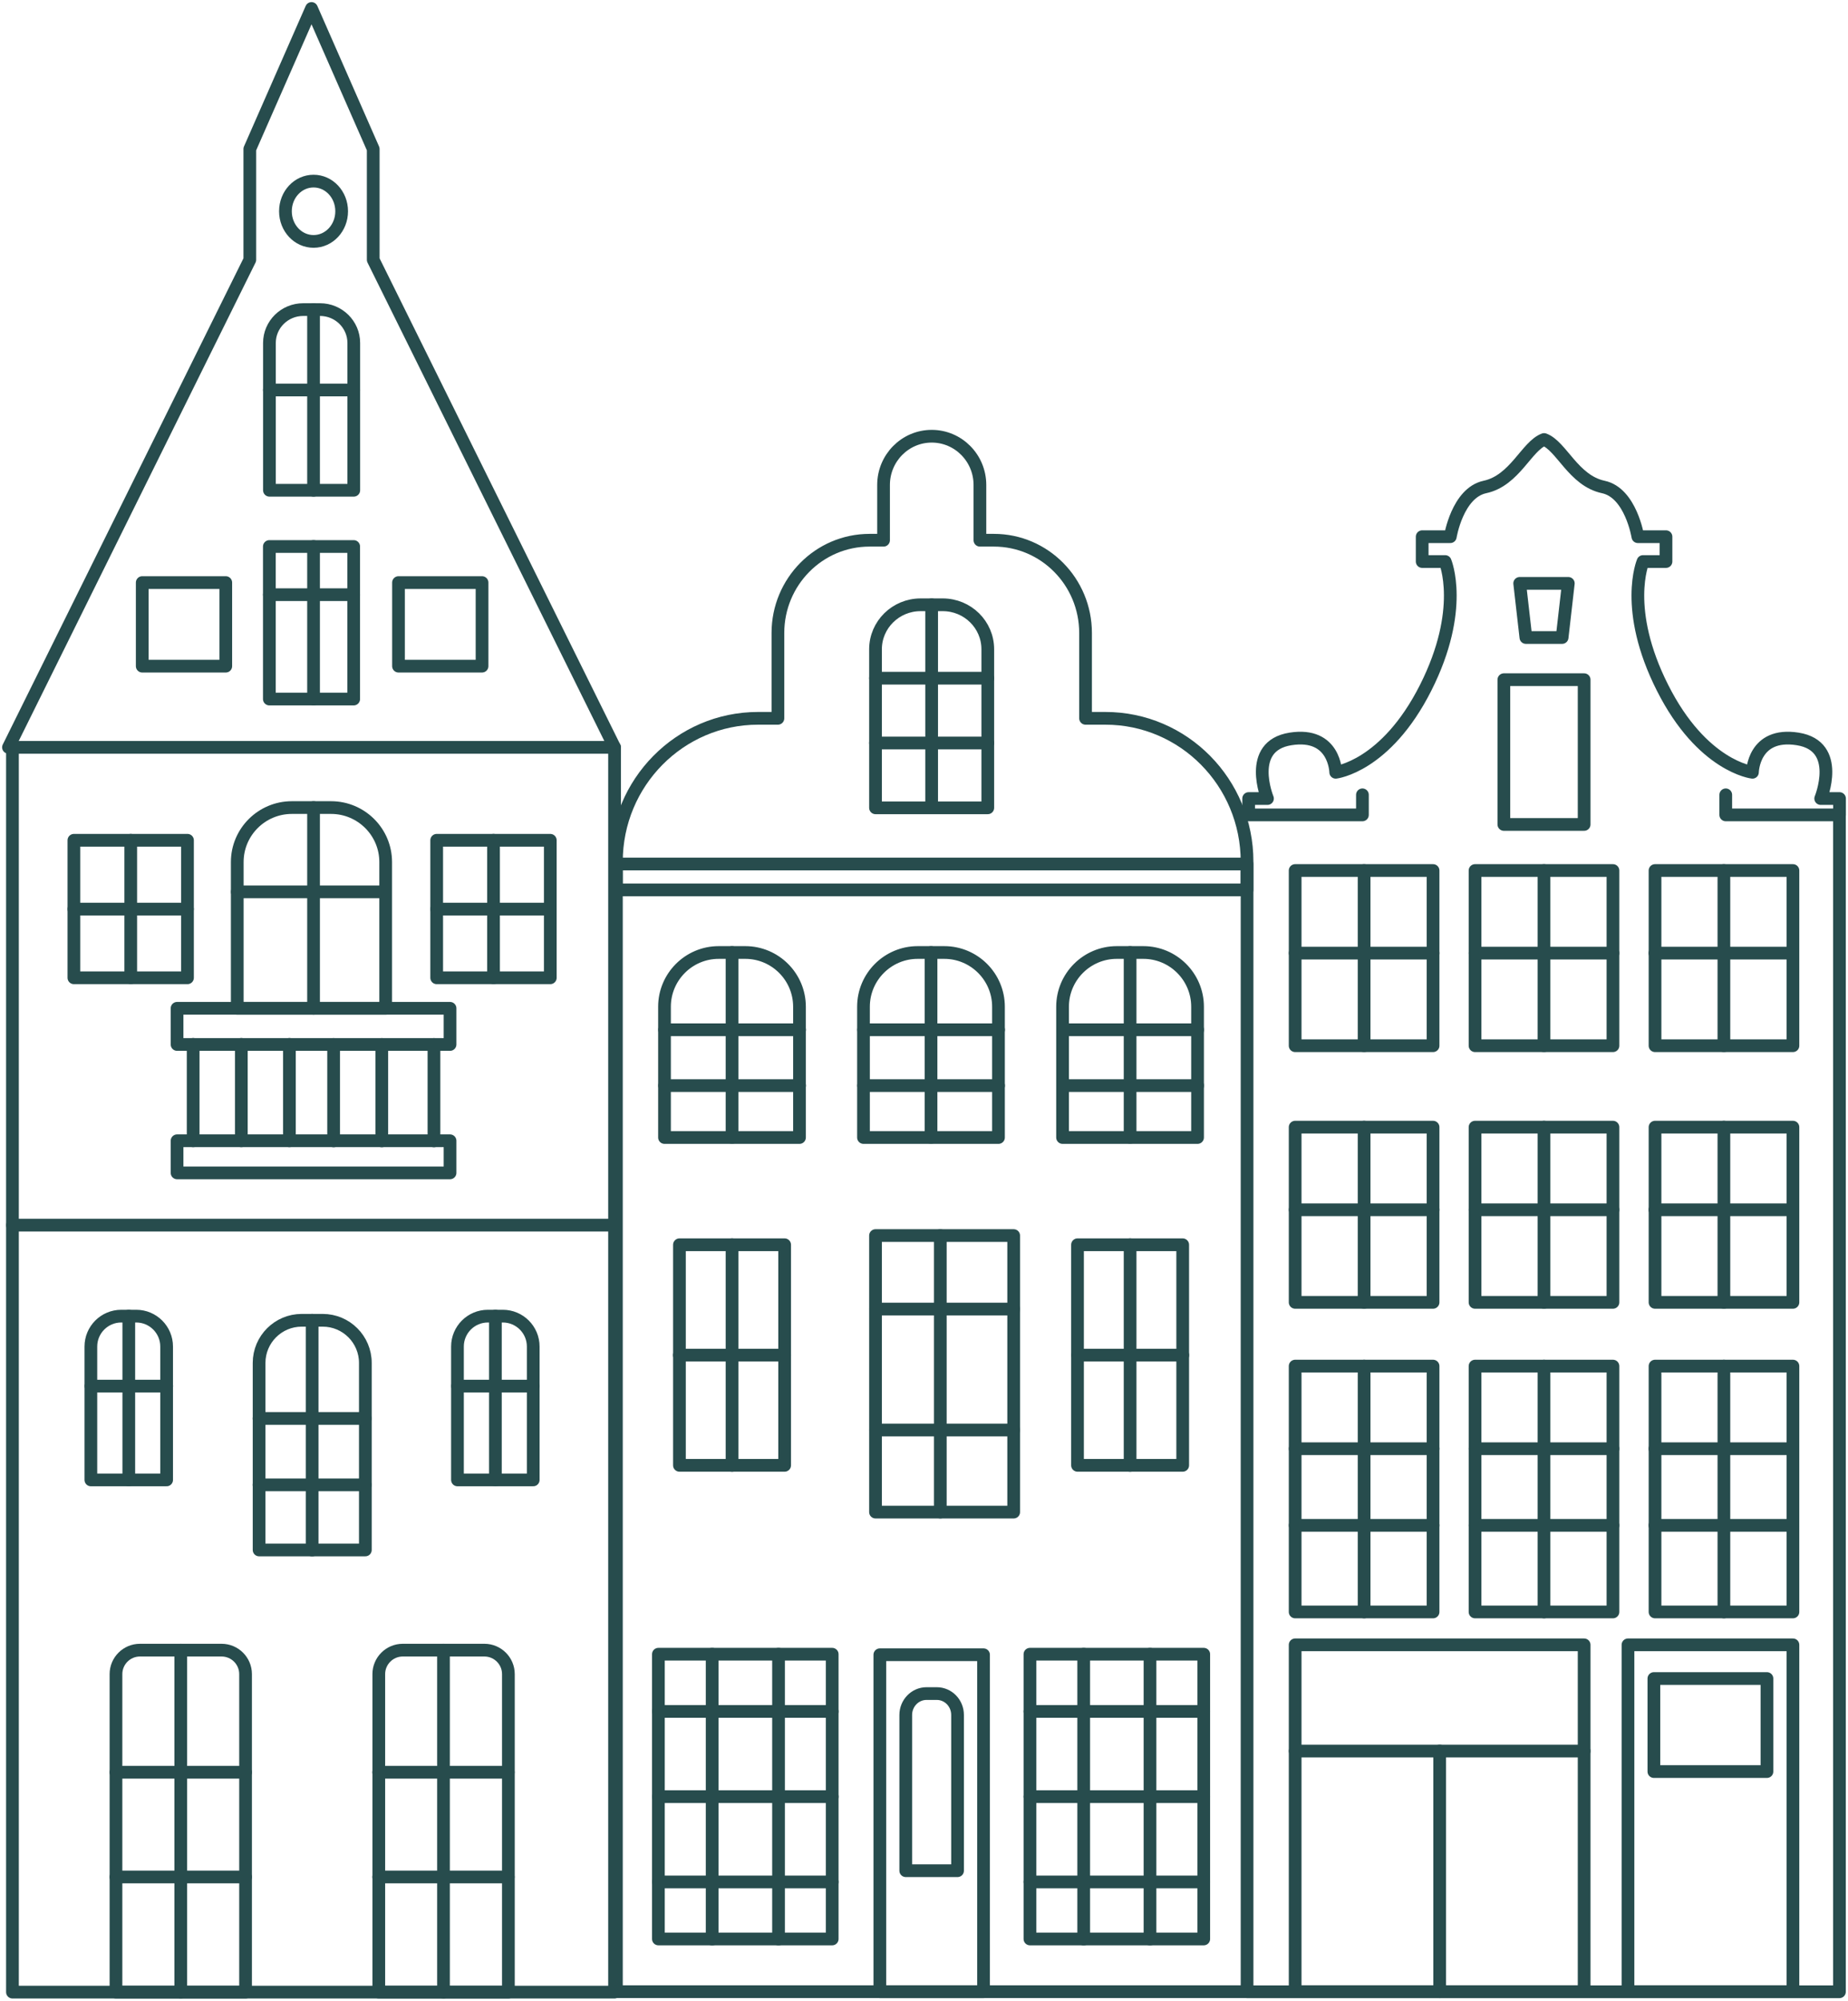 <svg width="218" height="236" viewBox="0 0 218 236" fill="none" xmlns="http://www.w3.org/2000/svg">
<g id="Amsterdam">
<path id="Vector" d="M89.421 84.707H91.767V74.644C91.767 68.606 96.606 63.705 102.581 63.705H104.229V57.187C104.229 54.017 106.774 51.441 109.912 51.441C113.051 51.441 115.596 54.017 115.596 57.187V63.705H117.244C123.219 63.705 128.058 68.606 128.058 74.644V84.707H130.404C139.633 84.707 147.11 92.278 147.11 101.612V234.864H72.715V101.612C72.715 92.278 80.202 84.707 89.421 84.707Z" stroke="#274C4D" stroke-width="1.5" stroke-linecap="round" stroke-linejoin="round"/>
<path id="Vector_2" d="M72.704 101.883H147.1V104.938H72.704V101.883Z" stroke="#274C4D" stroke-width="1.5" stroke-linecap="round" stroke-linejoin="round"/>
<path id="Vector_3" d="M134.888 112.321H131.739C128.214 112.321 125.346 115.189 125.346 118.714V134.137H141.27V118.714C141.27 115.189 138.402 112.321 134.878 112.321H134.888Z" stroke="#274C4D" stroke-width="1.5" stroke-linecap="round" stroke-linejoin="round"/>
<path id="Vector_4" d="M133.313 112.321V134.127" stroke="#274C4D" stroke-width="1.5" stroke-linecap="round" stroke-linejoin="round"/>
<path id="Vector_5" d="M141.281 128.016H125.357" stroke="#274C4D" stroke-width="1.5" stroke-linecap="round" stroke-linejoin="round"/>
<path id="Vector_6" d="M141.281 121.436H125.357" stroke="#274C4D" stroke-width="1.5" stroke-linecap="round" stroke-linejoin="round"/>
<path id="Vector_7" d="M111.404 112.321H108.254C104.73 112.321 101.862 115.189 101.862 118.714V134.137H117.786V118.714C117.786 115.189 114.918 112.321 111.393 112.321H111.404Z" stroke="#274C4D" stroke-width="1.5" stroke-linecap="round" stroke-linejoin="round"/>
<path id="Vector_8" d="M109.829 112.321V134.127" stroke="#274C4D" stroke-width="1.5" stroke-linecap="round" stroke-linejoin="round"/>
<path id="Vector_9" d="M117.796 128.016H101.872" stroke="#274C4D" stroke-width="1.5" stroke-linecap="round" stroke-linejoin="round"/>
<path id="Vector_10" d="M117.796 121.436H101.872" stroke="#274C4D" stroke-width="1.5" stroke-linecap="round" stroke-linejoin="round"/>
<path id="Vector_11" d="M87.93 112.321H84.78C81.256 112.321 78.388 115.189 78.388 118.714V134.137H94.312V118.714C94.312 115.189 91.444 112.321 87.919 112.321H87.93Z" stroke="#274C4D" stroke-width="1.5" stroke-linecap="round" stroke-linejoin="round"/>
<path id="Vector_12" d="M86.355 112.321V134.127" stroke="#274C4D" stroke-width="1.5" stroke-linecap="round" stroke-linejoin="round"/>
<path id="Vector_13" d="M94.322 128.016H78.398" stroke="#274C4D" stroke-width="1.5" stroke-linecap="round" stroke-linejoin="round"/>
<path id="Vector_14" d="M94.322 121.436H78.398" stroke="#274C4D" stroke-width="1.5" stroke-linecap="round" stroke-linejoin="round"/>
<path id="Vector_15" d="M111.216 71.318H108.599C105.668 71.318 103.28 73.664 103.28 76.563V95.261H116.524V76.563C116.524 73.664 114.146 71.318 111.206 71.318H111.216Z" stroke="#274C4D" stroke-width="1.5" stroke-linecap="round" stroke-linejoin="round"/>
<path id="Vector_16" d="M109.902 95.261V71.318" stroke="#274C4D" stroke-width="1.5" stroke-linecap="round" stroke-linejoin="round"/>
<path id="Vector_17" d="M116.524 87.617H103.28" stroke="#274C4D" stroke-width="1.5" stroke-linecap="round" stroke-linejoin="round"/>
<path id="Vector_18" d="M116.524 79.973H103.28" stroke="#274C4D" stroke-width="1.5" stroke-linecap="round" stroke-linejoin="round"/>
<path id="Vector_19" d="M103.28 145.702H119.579V178.311H103.28V145.702Z" stroke="#274C4D" stroke-width="1.5" stroke-linecap="round" stroke-linejoin="round"/>
<path id="Vector_20" d="M110.924 178.311V145.702" stroke="#274C4D" stroke-width="1.5" stroke-linecap="round" stroke-linejoin="round"/>
<path id="Vector_21" d="M119.59 154.368H103.291" stroke="#274C4D" stroke-width="1.5" stroke-linecap="round" stroke-linejoin="round"/>
<path id="Vector_22" d="M127.109 146.787H139.518V172.795H127.109V146.787Z" stroke="#274C4D" stroke-width="1.5" stroke-linecap="round" stroke-linejoin="round"/>
<path id="Vector_23" d="M133.313 172.805V146.787" stroke="#274C4D" stroke-width="1.5" stroke-linecap="round" stroke-linejoin="round"/>
<path id="Vector_24" d="M139.529 159.801H127.119" stroke="#274C4D" stroke-width="1.5" stroke-linecap="round" stroke-linejoin="round"/>
<path id="Vector_25" d="M80.15 146.787H92.56V172.795H80.15V146.787Z" stroke="#274C4D" stroke-width="1.5" stroke-linecap="round" stroke-linejoin="round"/>
<path id="Vector_26" d="M86.355 172.805V146.787" stroke="#274C4D" stroke-width="1.5" stroke-linecap="round" stroke-linejoin="round"/>
<path id="Vector_27" d="M92.56 159.801H80.14" stroke="#274C4D" stroke-width="1.5" stroke-linecap="round" stroke-linejoin="round"/>
<path id="Vector_28" d="M119.59 168.634H103.291" stroke="#274C4D" stroke-width="1.5" stroke-linecap="round" stroke-linejoin="round"/>
<path id="Vector_29" d="M121.498 195.069H142V228.648H121.498V195.069Z" stroke="#274C4D" stroke-width="1.5" stroke-linecap="round" stroke-linejoin="round"/>
<path id="Vector_30" d="M135.66 195.069V228.659" stroke="#274C4D" stroke-width="1.5" stroke-linecap="round" stroke-linejoin="round"/>
<path id="Vector_31" d="M127.839 195.069V228.659" stroke="#274C4D" stroke-width="1.5" stroke-linecap="round" stroke-linejoin="round"/>
<path id="Vector_32" d="M142 201.817H121.498" stroke="#274C4D" stroke-width="1.5" stroke-linecap="round" stroke-linejoin="round"/>
<path id="Vector_33" d="M142 211.869H121.498" stroke="#274C4D" stroke-width="1.5" stroke-linecap="round" stroke-linejoin="round"/>
<path id="Vector_34" d="M142 221.922H121.498" stroke="#274C4D" stroke-width="1.5" stroke-linecap="round" stroke-linejoin="round"/>
<path id="Vector_35" d="M77.668 195.069H98.17V228.648H77.668V195.069Z" stroke="#274C4D" stroke-width="1.5" stroke-linecap="round" stroke-linejoin="round"/>
<path id="Vector_36" d="M91.84 195.069V228.659" stroke="#274C4D" stroke-width="1.5" stroke-linecap="round" stroke-linejoin="round"/>
<path id="Vector_37" d="M84.009 195.069V228.659" stroke="#274C4D" stroke-width="1.5" stroke-linecap="round" stroke-linejoin="round"/>
<path id="Vector_38" d="M98.17 201.817H77.668" stroke="#274C4D" stroke-width="1.5" stroke-linecap="round" stroke-linejoin="round"/>
<path id="Vector_39" d="M98.17 211.869H77.668" stroke="#274C4D" stroke-width="1.5" stroke-linecap="round" stroke-linejoin="round"/>
<path id="Vector_40" d="M98.17 221.922H77.668" stroke="#274C4D" stroke-width="1.5" stroke-linecap="round" stroke-linejoin="round"/>
<path id="Vector_41" d="M103.791 195.132H116.023V234.874H103.791V195.132Z" stroke="#274C4D" stroke-width="1.5" stroke-linecap="round" stroke-linejoin="round"/>
<path id="Vector_42" d="M110.507 199.71H109.297C107.942 199.71 106.847 200.847 106.847 202.234V220.598H112.958V202.234C112.958 200.836 111.863 199.71 110.507 199.71Z" stroke="#274C4D" stroke-width="1.5" stroke-linecap="round" stroke-linejoin="round"/>
<path id="Vector_43" d="M1 88.128L29.469 30.637V17.57L36.748 1L44.027 17.57V30.637L72.496 88.128" stroke="#274C4D" stroke-width="1.5" stroke-linecap="round" stroke-linejoin="round"/>
<path id="Vector_44" d="M1.469 88.128H72.496V234.916H1.469V88.128Z" stroke="#274C4D" stroke-width="1.5" stroke-linecap="round" stroke-linejoin="round"/>
<path id="Vector_45" d="M47.009 68.7H56.864V78.555H47.009V68.7Z" stroke="#274C4D" stroke-width="1.5" stroke-linecap="round" stroke-linejoin="round"/>
<path id="Vector_46" d="M16.778 68.7H26.633V78.555H16.778V68.7Z" stroke="#274C4D" stroke-width="1.5" stroke-linecap="round" stroke-linejoin="round"/>
<path id="Vector_47" d="M31.774 64.445H41.722V82.434H31.774V64.445Z" stroke="#274C4D" stroke-width="1.5" stroke-linecap="round" stroke-linejoin="round"/>
<path id="Vector_48" d="M37.728 36.508H35.768C33.567 36.508 31.784 38.271 31.784 40.44V57.813H41.733V40.44C41.733 38.271 39.95 36.508 37.749 36.508H37.728Z" stroke="#274C4D" stroke-width="1.5" stroke-linecap="round" stroke-linejoin="round"/>
<path id="Vector_49" d="M36.988 36.508V57.813" stroke="#274C4D" stroke-width="1.5" stroke-linecap="round" stroke-linejoin="round"/>
<path id="Vector_50" d="M41.722 45.987H31.774" stroke="#274C4D" stroke-width="1.5" stroke-linecap="round" stroke-linejoin="round"/>
<path id="Vector_51" d="M36.988 64.445V82.434" stroke="#274C4D" stroke-width="1.5" stroke-linecap="round" stroke-linejoin="round"/>
<path id="Vector_52" d="M41.722 70.129H31.774" stroke="#274C4D" stroke-width="1.5" stroke-linecap="round" stroke-linejoin="round"/>
<path id="Vector_53" d="M51.514 99.088H64.915V115.304H51.514V99.088Z" stroke="#274C4D" stroke-width="1.5" stroke-linecap="round" stroke-linejoin="round"/>
<path id="Vector_54" d="M58.22 99.088V115.304" stroke="#274C4D" stroke-width="1.5" stroke-linecap="round" stroke-linejoin="round"/>
<path id="Vector_55" d="M64.915 107.201H51.514" stroke="#274C4D" stroke-width="1.5" stroke-linecap="round" stroke-linejoin="round"/>
<path id="Vector_56" d="M8.717 99.088H22.117V115.304H8.717V99.088Z" stroke="#274C4D" stroke-width="1.5" stroke-linecap="round" stroke-linejoin="round"/>
<path id="Vector_57" d="M15.422 99.088V115.304" stroke="#274C4D" stroke-width="1.5" stroke-linecap="round" stroke-linejoin="round"/>
<path id="Vector_58" d="M22.117 107.201H8.717" stroke="#274C4D" stroke-width="1.5" stroke-linecap="round" stroke-linejoin="round"/>
<path id="Vector_59" d="M36.988 28.468C35.153 28.468 33.672 26.883 33.672 24.912C33.672 22.941 35.153 21.356 36.988 21.356C38.823 21.356 40.304 22.941 40.304 24.912C40.304 26.883 38.823 28.468 36.988 28.468Z" stroke="#274C4D" stroke-width="1.5" stroke-linecap="round" stroke-linejoin="round"/>
<path id="Vector_60" d="M20.887 118.902H53.089V123.167H20.887V118.902Z" stroke="#274C4D" stroke-width="1.5" stroke-linecap="round" stroke-linejoin="round"/>
<path id="Vector_61" d="M27.988 118.902V101.653C27.988 98.108 30.877 95.23 34.433 95.23H39.053C42.609 95.23 45.497 98.108 45.497 101.653V118.902H27.978H27.988Z" stroke="#274C4D" stroke-width="1.5" stroke-linecap="round" stroke-linejoin="round"/>
<path id="Vector_62" d="M36.988 118.902V95.23" stroke="#274C4D" stroke-width="1.5" stroke-linecap="round" stroke-linejoin="round"/>
<path id="Vector_63" d="M45.038 105.168H27.988" stroke="#274C4D" stroke-width="1.5" stroke-linecap="round" stroke-linejoin="round"/>
<path id="Vector_64" d="M28.468 134.523V123.156" stroke="#274C4D" stroke-width="1.5" stroke-linecap="round" stroke-linejoin="round"/>
<path id="Vector_65" d="M45.038 123.167V134.534" stroke="#274C4D" stroke-width="1.5" stroke-linecap="round" stroke-linejoin="round"/>
<path id="Vector_66" d="M34.141 134.523V123.156" stroke="#274C4D" stroke-width="1.5" stroke-linecap="round" stroke-linejoin="round"/>
<path id="Vector_67" d="M39.355 123.167V134.534" stroke="#274C4D" stroke-width="1.5" stroke-linecap="round" stroke-linejoin="round"/>
<path id="Vector_68" d="M22.785 134.523V123.156" stroke="#274C4D" stroke-width="1.5" stroke-linecap="round" stroke-linejoin="round"/>
<path id="Vector_69" d="M51.191 123.167V134.534" stroke="#274C4D" stroke-width="1.5" stroke-linecap="round" stroke-linejoin="round"/>
<path id="Vector_70" d="M20.887 134.523H53.089V138.309H20.887V134.523Z" stroke="#274C4D" stroke-width="1.5" stroke-linecap="round" stroke-linejoin="round"/>
<path id="Vector_71" d="M72.496 144.472H1.469" stroke="#274C4D" stroke-width="1.5" stroke-linecap="round" stroke-linejoin="round"/>
<path id="Vector_72" d="M38.062 155.692H35.59C32.816 155.692 30.564 157.945 30.564 160.719V182.775H43.099V160.719C43.099 157.945 40.846 155.692 38.072 155.692H38.062Z" stroke="#274C4D" stroke-width="1.5" stroke-linecap="round" stroke-linejoin="round"/>
<path id="Vector_73" d="M36.821 155.692V182.785" stroke="#274C4D" stroke-width="1.5" stroke-linecap="round" stroke-linejoin="round"/>
<path id="Vector_74" d="M30.554 175.099H43.088" stroke="#274C4D" stroke-width="1.5" stroke-linecap="round" stroke-linejoin="round"/>
<path id="Vector_75" d="M30.554 167.268H43.088" stroke="#274C4D" stroke-width="1.5" stroke-linecap="round" stroke-linejoin="round"/>
<path id="Vector_76" d="M59.325 155.202H57.552C55.571 155.202 53.965 156.808 53.965 158.79V174.515H62.902V158.79C62.902 156.808 61.296 155.202 59.315 155.202H59.325Z" stroke="#274C4D" stroke-width="1.5" stroke-linecap="round" stroke-linejoin="round"/>
<path id="Vector_77" d="M58.439 155.202V174.515" stroke="#274C4D" stroke-width="1.5" stroke-linecap="round" stroke-linejoin="round"/>
<path id="Vector_78" d="M53.975 163.451H62.912" stroke="#274C4D" stroke-width="1.5" stroke-linecap="round" stroke-linejoin="round"/>
<path id="Vector_79" d="M16.079 155.202H14.306C12.325 155.202 10.719 156.808 10.719 158.79V174.515H19.656V158.79C19.656 156.808 18.05 155.202 16.069 155.202H16.079Z" stroke="#274C4D" stroke-width="1.5" stroke-linecap="round" stroke-linejoin="round"/>
<path id="Vector_80" d="M15.193 155.202V174.515" stroke="#274C4D" stroke-width="1.5" stroke-linecap="round" stroke-linejoin="round"/>
<path id="Vector_81" d="M10.73 163.451H19.666" stroke="#274C4D" stroke-width="1.5" stroke-linecap="round" stroke-linejoin="round"/>
<path id="Vector_82" d="M57.135 194.59H47.51C45.946 194.59 44.684 195.862 44.684 197.416V234.916H59.972V197.416C59.972 195.852 58.699 194.59 57.146 194.59H57.135Z" stroke="#274C4D" stroke-width="1.5" stroke-linecap="round" stroke-linejoin="round"/>
<path id="Vector_83" d="M52.317 194.59V234.916" stroke="#274C4D" stroke-width="1.5" stroke-linecap="round" stroke-linejoin="round"/>
<path id="Vector_84" d="M59.961 208.991H44.673" stroke="#274C4D" stroke-width="1.5" stroke-linecap="round" stroke-linejoin="round"/>
<path id="Vector_85" d="M59.961 221.338H44.673" stroke="#274C4D" stroke-width="1.5" stroke-linecap="round" stroke-linejoin="round"/>
<path id="Vector_86" d="M26.132 194.59H16.507C14.943 194.59 13.681 195.862 13.681 197.416V234.916H28.968V197.416C28.968 195.852 27.696 194.59 26.142 194.59H26.132Z" stroke="#274C4D" stroke-width="1.5" stroke-linecap="round" stroke-linejoin="round"/>
<path id="Vector_87" d="M21.325 194.59V234.916" stroke="#274C4D" stroke-width="1.5" stroke-linecap="round" stroke-linejoin="round"/>
<path id="Vector_88" d="M28.968 208.991H13.681" stroke="#274C4D" stroke-width="1.5" stroke-linecap="round" stroke-linejoin="round"/>
<path id="Vector_89" d="M28.968 221.338H13.681" stroke="#274C4D" stroke-width="1.5" stroke-linecap="round" stroke-linejoin="round"/>
<g id="Group">
<path id="Vector_90" d="M160.719 93.728V96.095H147.298V94.166H149.519C149.519 94.166 146.974 87.972 152.23 87.137C157.486 86.303 157.569 91.069 157.569 91.069C157.569 91.069 163.482 90.401 168.175 81.11C172.857 71.829 170.48 66.218 170.48 66.218H167.768V63.288H171.084C171.084 63.288 171.919 58.126 175.162 57.427C178.697 56.676 180.094 52.578 182.149 51.827C184.203 52.578 185.601 56.676 189.136 57.427C192.379 58.115 193.213 63.288 193.213 63.288H196.529V66.218H193.818C193.818 66.218 191.43 71.818 196.123 81.11C200.805 90.391 206.728 91.069 206.728 91.069C206.728 91.069 206.812 86.303 212.067 87.137C217.323 87.972 214.779 94.166 214.779 94.166H217V96.095H203.579V93.728" stroke="#274C4D" stroke-width="1.5" stroke-linecap="round" stroke-linejoin="round"/>
<path id="Vector_91" d="M177.404 97.221H186.873V80.15H177.404V97.221Z" stroke="#274C4D" stroke-width="1.5" stroke-linecap="round" stroke-linejoin="round"/>
<path id="Vector_92" d="M179.271 68.794H185.006L184.276 75.176H180.001L179.271 68.794Z" stroke="#274C4D" stroke-width="1.5" stroke-linecap="round" stroke-linejoin="round"/>
<g id="Group_2">
<path id="Vector_93" d="M174.004 123.313H190.272V102.654H174.004V123.313Z" stroke="#274C4D" stroke-width="1.5" stroke-linecap="round" stroke-linejoin="round"/>
<path id="Vector_94" d="M182.138 102.654V123.313" stroke="#274C4D" stroke-width="1.5" stroke-linecap="round" stroke-linejoin="round"/>
<path id="Vector_95" d="M190.272 112.394H174.004" stroke="#274C4D" stroke-width="1.5" stroke-linecap="round" stroke-linejoin="round"/>
</g>
<g id="Group_3">
<g id="Group_4">
<path id="Vector_96" d="M195.236 123.313H211.504V102.654H195.236V123.313Z" stroke="#274C4D" stroke-width="1.5" stroke-linecap="round" stroke-linejoin="round"/>
<path id="Vector_97" d="M203.36 102.654V123.313" stroke="#274C4D" stroke-width="1.5" stroke-linecap="round" stroke-linejoin="round"/>
<path id="Vector_98" d="M211.494 112.394H195.226" stroke="#274C4D" stroke-width="1.5" stroke-linecap="round" stroke-linejoin="round"/>
</g>
<g id="Group_5">
<path id="Vector_99" d="M152.783 123.313H169.051V102.654H152.783V123.313Z" stroke="#274C4D" stroke-width="1.5" stroke-linecap="round" stroke-linejoin="round"/>
<path id="Vector_100" d="M160.917 102.654V123.313" stroke="#274C4D" stroke-width="1.5" stroke-linecap="round" stroke-linejoin="round"/>
<path id="Vector_101" d="M169.051 112.394H152.783" stroke="#274C4D" stroke-width="1.5" stroke-linecap="round" stroke-linejoin="round"/>
</g>
</g>
<g id="Group_6">
<path id="Vector_102" d="M174.004 153.576H190.272V132.917H174.004V153.576Z" stroke="#274C4D" stroke-width="1.5" stroke-linecap="round" stroke-linejoin="round"/>
<path id="Vector_103" d="M182.138 132.917V153.576" stroke="#274C4D" stroke-width="1.5" stroke-linecap="round" stroke-linejoin="round"/>
<path id="Vector_104" d="M190.272 142.657H174.004" stroke="#274C4D" stroke-width="1.5" stroke-linecap="round" stroke-linejoin="round"/>
</g>
<g id="Group_7">
<g id="Group_8">
<path id="Vector_105" d="M195.236 153.576H211.504V132.917H195.236V153.576Z" stroke="#274C4D" stroke-width="1.5" stroke-linecap="round" stroke-linejoin="round"/>
<path id="Vector_106" d="M203.36 132.917V153.576" stroke="#274C4D" stroke-width="1.5" stroke-linecap="round" stroke-linejoin="round"/>
<path id="Vector_107" d="M211.494 142.657H195.226" stroke="#274C4D" stroke-width="1.5" stroke-linecap="round" stroke-linejoin="round"/>
</g>
<g id="Group_9">
<path id="Vector_108" d="M152.783 153.576H169.051V132.917H152.783V153.576Z" stroke="#274C4D" stroke-width="1.5" stroke-linecap="round" stroke-linejoin="round"/>
<path id="Vector_109" d="M160.917 132.917V153.576" stroke="#274C4D" stroke-width="1.5" stroke-linecap="round" stroke-linejoin="round"/>
<path id="Vector_110" d="M169.051 142.657H152.783" stroke="#274C4D" stroke-width="1.5" stroke-linecap="round" stroke-linejoin="round"/>
</g>
</g>
<g id="Group_10">
<g id="Group_11">
<path id="Vector_111" d="M174.004 190.085H190.272V161.094H174.004V190.085Z" stroke="#274C4D" stroke-width="1.5" stroke-linecap="round" stroke-linejoin="round"/>
<path id="Vector_112" d="M182.138 161.094V190.085" stroke="#274C4D" stroke-width="1.5" stroke-linecap="round" stroke-linejoin="round"/>
<path id="Vector_113" d="M190.272 170.834H174.004" stroke="#274C4D" stroke-width="1.5" stroke-linecap="round" stroke-linejoin="round"/>
</g>
<g id="Group_12">
<g id="Group_13">
<path id="Vector_114" d="M195.236 190.085H211.504V161.094H195.236V190.085Z" stroke="#274C4D" stroke-width="1.5" stroke-linecap="round" stroke-linejoin="round"/>
<path id="Vector_115" d="M203.36 161.094V190.085" stroke="#274C4D" stroke-width="1.5" stroke-linecap="round" stroke-linejoin="round"/>
<path id="Vector_116" d="M211.494 170.834H195.226" stroke="#274C4D" stroke-width="1.5" stroke-linecap="round" stroke-linejoin="round"/>
</g>
<g id="Group_14">
<path id="Vector_117" d="M152.783 190.085H169.051V161.094H152.783V190.085Z" stroke="#274C4D" stroke-width="1.5" stroke-linecap="round" stroke-linejoin="round"/>
<path id="Vector_118" d="M160.917 161.094V190.085" stroke="#274C4D" stroke-width="1.5" stroke-linecap="round" stroke-linejoin="round"/>
<path id="Vector_119" d="M169.051 170.834H152.783" stroke="#274C4D" stroke-width="1.5" stroke-linecap="round" stroke-linejoin="round"/>
</g>
</g>
<path id="Vector_120" d="M211.494 179.875H195.226" stroke="#274C4D" stroke-width="1.5" stroke-linecap="round" stroke-linejoin="round"/>
<path id="Vector_121" d="M190.272 179.875H174.004" stroke="#274C4D" stroke-width="1.5" stroke-linecap="round" stroke-linejoin="round"/>
<path id="Vector_122" d="M169.051 179.875H152.783" stroke="#274C4D" stroke-width="1.5" stroke-linecap="round" stroke-linejoin="round"/>
</g>
<path id="Vector_123" d="M152.783 234.864H186.873V193.964H152.783V234.864Z" stroke="#274C4D" stroke-width="1.5" stroke-linecap="round" stroke-linejoin="round"/>
<path id="Vector_124" d="M192.045 234.864H211.504V193.964H192.045V234.864Z" stroke="#274C4D" stroke-width="1.5" stroke-linecap="round" stroke-linejoin="round"/>
<path id="Vector_125" d="M216.99 96.095V234.874H147.1" stroke="#274C4D" stroke-width="1.5" stroke-linecap="round" stroke-linejoin="round"/>
<path id="Vector_126" d="M152.783 206.488H186.873" stroke="#274C4D" stroke-width="1.5" stroke-linecap="round" stroke-linejoin="round"/>
<path id="Vector_127" d="M169.833 234.874V206.488" stroke="#274C4D" stroke-width="1.5" stroke-linecap="round" stroke-linejoin="round"/>
<path id="Vector_128" d="M208.438 197.937H195.101V208.908H208.438V197.937Z" stroke="#274C4D" stroke-width="1.5" stroke-linecap="round" stroke-linejoin="round"/>
</g>
</g>
</svg>
